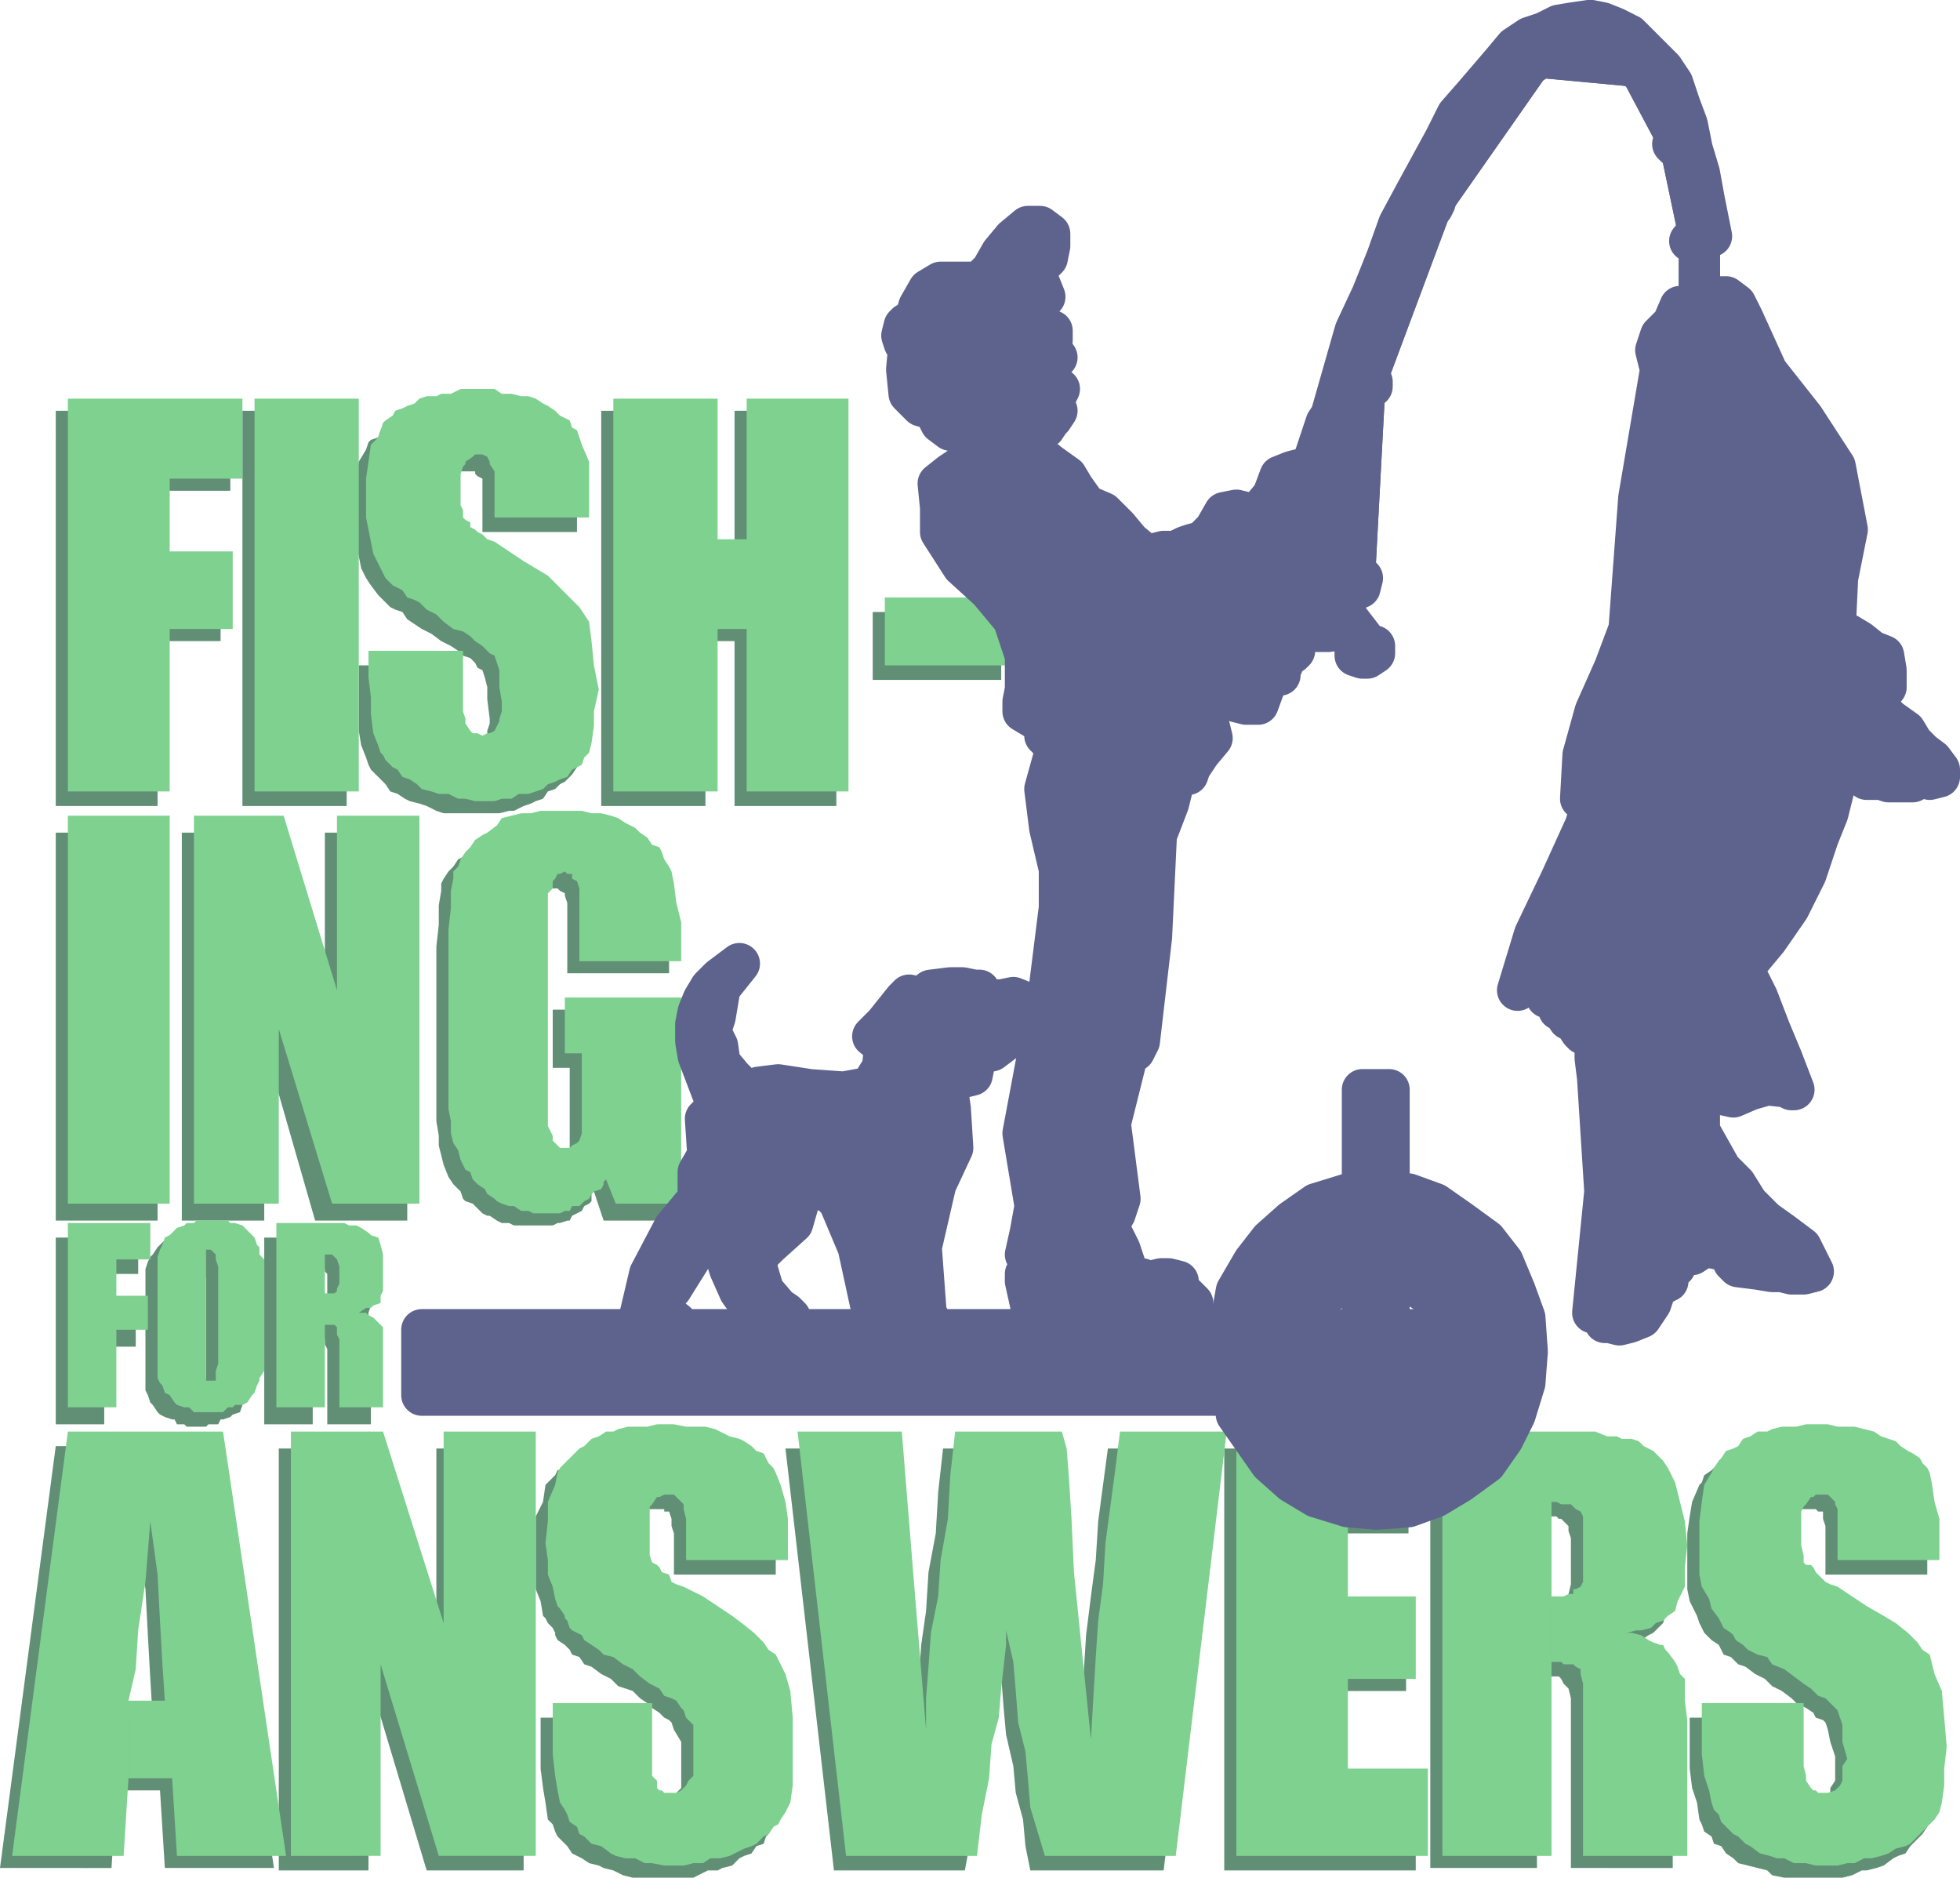 <svg xmlns="http://www.w3.org/2000/svg" width="606.375" height="580.811"><path fill="#618f75" fill-rule="evenodd" d="M475.5 517.81v-20.25h6.75l.75-.75h.75l1.5-2.25v-1.5l.75-3v-14.25l-.75-2.25v-1.5l-2.25-2.25h-.75l-.75-.75h-6v108.75h-33v-130.5h39.75l3.75.75h7.5l3 .75h1.5l2.25.75h1.5l4.5 2.25 1.5 2.25 2.25.75.75 1.5 1.5 2.25 2.25 3.75 1.5 5.25 1.5 6.75v15l-1.5 5.25-.75 5.25-.75 2.25-3 3-1.5.75-2.25 1.5-.75.75h-3l-2.25.75h-2.25 1.5l3 1.5 2.25.75 1.5.75.75.75 2.25 1.5 3.75 3.75.75 1.5.75 2.25v1.5l1.5 3v51.75H486v-52.5l-.75-3-1.5-1.5-.75-1.5-.75-.75h-3l-1.5-.75h-2.25m-439.5 36v-22.5h11.25l-.75-12-.75-13.5-.75-14.25-2.25-15.75-1.5 18-2.25 15-.75 12.75-2.25 9.75v22.5l-1.5 24H0l17.25-130.5h48l19.5 130.5H51l-1.5-24H36m60.75-140.25v-9h3l1.5-1.5v-9l-.75-.75v-.75h-3.75v48h-15v-57.75H105l1.5.75h1.5l2.25 1.5 3 3 .75 1.5.75 2.25v12l-.75 2.25v.75l-2.25 2.25H111l-2.25.75h-1.5l1.5.75H111l3 3v.75l.75 1.5v24.75h-13.5v-23.25l-.75-1.5v-1.5h-.75l-2.25-.75h-.75m-36 27.75v-9.75h.75l1.5-.75v-3l.75-1.5v-30.75l-.75-2.25v-1.5h-1.5v-1.5h-.75l-.75 1.5v1.5l-1.5 2.25v34.5H60v.75l.75.75v9.75h-3l-.75-.75h-2.25l-.75-1.5h-.75l-2.25-.75-1.5-.75-.75-.75-1.5-2.25-.75-.75-.75-2.25-.75-1.5v-37.5l.75-2.25.75-1.5.75-.75 1.5-2.25 2.25-2.25 2.25-.75H54l.75-.75h3l.75-.75h5.25l.75.75h3l.75.75H69l2.25.75.75 1.5 2.25.75.75 2.25.75.75.75 1.5v2.25l1.5.75v34.5l-1.5 2.25v1.5l-.75 2.25-.75.75-.75 2.25-2.25.75-.75.75-2.25.75h-.75l-.75 1.5h-3l-.75.75h-3m249-252v21H270v-21h39.75m-51-62.25v122.25h-31.5v-51h-9v51H186V127.06h32.25v44.25h9v-44.25h31.5m-80.25 37.5h-29.25v-16.5l-1.5-.75-.75-.75v-.75h-4.5l-.75.75-1.5.75-.75 2.25v.75l-.75 3v4.5l.75 3v2.25l.75 1.5v.75l5.25 5.25 1.5.75 2.25.75 9 6 3.75 1.5 3.75 3 3 3 3 2.25 1.5 1.5 2.25 3 3 3.75.75 6.75 1.5 6.75v14.25l-.75 6-1.5 7.5-1.5 2.25-2.25 2.25-1.5.75-1.5 1.5-2.25.75-1.5 2.25-2.25.75-1.5.75-2.25.75-3 1.5h-1.5l-3 .75h-17.25l-2.25-.75-3-1.5-2.25-.75-3-.75-1.5-.75-2.25-1.5-2.25-.75-1.5-2.25-4.5-4.5-.75-1.5-.75-2.25-1.5-3.75-.75-4.5v-20.25h29.25v22.5l2.25 2.25v.75h4.5l.75-.75h1.5l.75-2.25.75-.75v-1.5l.75-2.25v-1.5l-.75-6v-3.75l-.75-3-.75-2.25-1.5-.75-.75-1.5-1.5-1.5-2.25-.75-1.5-1.5-2.25-1.5-3-1.5-3-2.25-3-1.5-4.5-3-1.5-2.25-2.25-.75-1.5-.75-3.75-3.75-2.25-3-1.5-2.25-1.5-3-1.5-7.5v-4.5l-1.5-3.75 1.5-6.75v-6l.75-4.5 2.25-3.75.75-2.25.75-.75 2.25-.75.75-2.25.75-.75 2.25-1.5 1.5-1.5 2.25-.75h1.5l2.25-1.5 2.25-.75h2.25l3-.75h15.75l3 .75h3l4.5 2.25 2.25.75 1.5.75 2.25.75 1.5 1.5 2.25 1.5.75 1.5 2.25 2.25.75 1.5.75 3.75 2.25 4.5v17.25m-71.25-37.5v122.25H75V127.06h32.25m-90 0h54v24.75h-22.5v23.25h19.5v23.25h-19.5v51h-31.5V127.06m189.75 174h-31.5v-21.75l-.75-2.25v-.75l-1.5-.75-.75-.75h-3l-.75.75H168l-.75 1.5v1.5l-1.5 2.25v72.75l1.5 1.5v2.25l1.5 1.5h.75l1.5 1.5 1.5-1.5h2.25v-.75l.75-.75.75-2.25v-24.75H171v-18h36v65.25h-20.25l-3-9-.75.75v2.25l-.75.75-1.5.75-.75 1.5-3 1.5-.75 1.5h-.75l-2.25.75h-.75l-1.5.75h-12l-1.5-.75h-2.25l-1.5-.75-2.25-1.5h-.75l-1.5-.75-3-3-2.25-.75-.75-.75-.75-2.25-2.25-2.25-1.5-2.25-1.5-3.75-1.5-6v-3l-.75-4.5v-54l.75-6.75v-6l.75-4.5v-2.25l.75-1.5 1.5-2.25 1.5-1.5 1.5-2.25 1.5-.75 3.75-3.75 3-1.5 1.5-1.5 3-.75 3-1.5 3-.75h3l2.25-.75h7.5l3 .75h3l3 .75 3 1.5 2.25.75 3 .75 2.25.75 1.5 2.25 2.25.75 1.5 2.25 2.25 1.5.75 2.25 2.25.75.75 2.25v1.5l1.5 5.25v4.5l1.5 6.75v11.25m-81-43.5v120H97.5l-15.75-54.75v54.75h-25.5v-120h27l17.25 52.5v-52.5H126m-77.25 0v120h-31.5v-120h31.5m-31.5 125.25h25.5v11.25h-10.5v10.5H42v12h-9.75v24h-15v-57.75m579 104.25h-31.5v-15l-.75-2.25v-2.25h-1.5l-.75-.75h-4.5l-1.5.75-1.5 3v2.25l-.75 1.5v6l.75 3v3.75l.75.75.75 1.5 1.5.75 1.5 1.5 2.25 1.5 1.5.75 2.25.75 4.5 3.75 6 3 11.25 9 3 1.5 1.5 3 2.25 1.5 1.5 5.25 2.25 6.75.75 7.5.75 8.25v6.75l-.75 6-.75 4.5-.75 3.75-1.5 2.25-3.75 3.75-1.5 2.25-2.25.75-1.5.75-3 2.25-2.25.75-3 .75H576l-3 1.5-3 .75h-18l-3.75-.75-1.5-1.5-9-2.25-1.5-1.5-2.25-1.5-1.5-2.25-2.25-.75-.75-2.25-2.25-1.5-.75-2.25-.75-1.5-.75-5.25-1.5-4.5-.75-6v-15.75h31.5v19.5l.75 3v2.25l.75 1.5h1.5l.75 1.5h.75l2.25.75.75-.75H564l.75-1.5.75-.75.75-2.25v-1.5l1.5-2.25v-7.5l-1.5-4.5-.75-3.75-.75-2.25-.75-.75-2.25-.75-.75-1.5-2.25-1.5-3-1.5-1.5-1.5-3-2.25-3-1.5-2.25-2.25-3-1.5-3-2.25-2.25-.75-2.25-2.25-2.25-.75-1.5-3-2.25-1.5-2.25-2.25-1.5-3-.75-2.25-2.25-4.5-.75-3.75v-17.25l.75-5.25.75-4.5 2.25-5.25.75-.75.75-2.25 2.25-1.5 3-3 1.5-.75 2.25-1.5 1.5-.75 2.25-.75 3-.75h1.5l3-1.5 2.25-.75h15l3 .75H570l3 1.5h3l1.5.75 3 .75 2.25 2.25 3 .75 2.25 2.25 2.25 1.5.75.75.75 2.25 1.5.75.75 5.25.75 4.5 1.5 5.25v12.75m-217.5-39h57v26.25h-22.5v24H435v24.75h-21.75v29.25H438v26.25h-59.25v-130.5m-3 0L360 578.56h-41.25l-1.5-7.5-.75-8.25-2.25-8.25-.75-8.25-2.25-9.75-.75-8.25-1.5-19.5-1.5 5.25-.75 5.25-.75 6.75-.75 9-2.25 9-.75 10.5-1.5 12-2.25 12H258l-15-130.5h33l3 45.75 3.75 45.75.75-9.75 1.5-21 1.5-10.5.75-12 2.25-12 .75-12.75 1.5-13.5h33l2.25 13.5.75 12.75.75 16.5 5.25 51 2.25-36 1.5-12 1.5-11.25.75-12 3-22.5h33m-135.75 39h-31.5v-12.75l-.75-2.25v-2.25l-.75-2.25h-1.5v-.75h-5.25l-2.25 2.25v1.5l-.75 2.25v10.5l.75 1.5v2.25l1.5.75v1.5l1.5 1.5 2.25.75.75 1.5 1.5.75 2.25.75 5.25 3.75 5.25 3 4.5 3 3.75 3 3 3 3 1.5 2.25 3 1.5 1.5 3 5.25 1.5 6.75.75 7.5 1.5 8.25-1.5 6.75v6l-.75 4.5-1.5 3.75-1.5 2.25-.75.75-.75 2.25-2.25.75-1.5 2.25-2.25.75-1.5.75-2.25 2.25-3 .75-1.5.75h-3l-4.5 2.25h-18.75l-3-.75-3-1.5-3-.75-1.5-.75-3-.75-2.25-1.5-3-1.5-1.5-2.25-3-3-.75-1.5-.75-2.25-1.5-1.5-.75-5.25-.75-4.5-.75-6v-15.75H198v22.5l1.5 2.25v1.5h.75l.75 1.5h2.25l.75.75 1.5-.75h1.5l.75-1.5.75-.75.75-2.25 1.5-1.5v-14.25l-2.25-3.75-.75-2.25-.75-.75-1.5-.75-1.5-1.5-2.25-1.5-1.5-1.5-2.25-1.5-2.25-2.25-4.5-1.5-2.25-2.25-3-1.5-3-2.25-2.25-.75-1.5-2.25-2.25-.75-.75-1.5-1.5-1.5-2.25-1.5-.75-1.5v-.75l-.75-1.5-1.5-1.5-.75-1.5-.75-.75-.75-4.5-1.5-3.75v-22.5l2.25-4.5.75-5.25 3-3 .75-1.5 2.25-.75.75-2.25 1.5-.75 2.25-1.5 1.5-.75 3-.75 2.25-.75h3l1.5-1.5 3-.75h15l3 .75h3l3 1.5h2.25l2.25.75 3 .75 1.5 2.25 2.25.75 1.5.75 2.25 1.5.75 1.5 1.5.75 1.5 2.25.75.75.75 5.25 1.5 4.5.75 5.25v12.75m-78-39v130.5h-30l-18-60v60H86.25v-130.5h28.5L135 505.81v-57.75h27"/><path fill="#7fd190" fill-rule="evenodd" d="M313.5 184.81v21h-39.75v-21h39.75m-51-61.5v121.5H231v-50.25h-9v50.25h-32.25v-121.5H222v43.5h9v-43.5h31.5m-80.25 36.75H153v-14.25l-1.5-2.25v-.75l-.75-1.5-1.5-.75H147l-.75.75-2.25 1.5v.75l-.75.75-.75 2.25v9.75l.75 1.5v2.25l.75.75 1.5.75v1.5l1.5.75.75.75 1.5.75 1.5 1.5 2.25.75 9 6 7.5 4.5 9.75 9.75 3 4.5.75 6 .75 7.5 1.5 7.5-1.5 6.75v4.5l-.75 5.25-.75 3-1.5 1.5-.75 2.25-3 1.5-1.5 2.25-2.25.75-1.5.75-2.25.75-1.5 1.5-4.5 1.5h-3l-2.25 1.5h-3l-2.25.75h-6l-3-.75h-2.25l-3-1.5h-3l-2.25-.75-3-.75-1.5-1.5-2.25-1.5-2.25-.75-1.5-2.25-1.5-.75-2.25-2.25-.75-1.5-.75-.75-.75-2.25-1.5-3.75-.75-6v-5.25l-.75-6v-8.25h29.25v18.75l.75 2.25v1.5l1.5 2.25.75.75h1.5l1.5.75 1.5-.75h.75l1.5-.75 1.5-3v-.75l.75-2.25v-3l-.75-4.5v-5.25l-1.5-4.5-1.5-.75-2.25-2.25-2.25-1.5-1.5-1.5-2.25-1.5-3-.75-3-2.25-2.25-2.25-3-1.5-2.25-2.25-1.5-.75-2.25-.75-1.5-2.25-3-1.5-2.25-2.25-3.75-7.5-2.25-11.25v-12l1.5-10.5 2.25-2.25 1.5-4.5.75-.75 2.25-1.5.75-1.5 2.25-.75 1.5-.75 2.25-.75 1.5-1.5 2.25-.75h3l1.5-.75h3l3-1.5H153l2.25 1.5h3l3 .75h2.25l2.25.75 2.25 1.5 1.5.75 2.25 1.5 1.5 1.5 3 1.5.75 2.25 1.5.75 1.5 4.5 2.25 5.25v17.25M111 123.31v121.5H78.75v-121.5H111m-90 0h54v24.75H52.5v22.5H72v24H52.5v50.25H21v-121.5m189.75 174h-31.5v-22.5l-.75-2.25-1.5-.75v-1.5h-1.5l-.75-.75-1.5.75h-.75l-.75 1.5-.75.75v2.25l-1.5 1.5v72l1.5 3v1.5l2.25 2.25h3l.75-.75 1.5-.75.75-.75.75-2.25v-24.75h-5.25v-17.25h36v63.75H190.5l-3-7.5-.75.75v.75l-.75 1.5-2.25.75-.75.75-.75 1.5-1.5.75-1.5 1.5H177l-.75 1.5h-1.5l-1.5.75H165l-1.5-.75h-2.25l-2.25-1.5h-1.5l-2.25-.75-1.5-.75-.75-.75-2.25-1.5-.75-1.5-2.25-1.5-1.5-1.5-.75-2.25-1.5-.75-1.5-3-.75-3-1.5-2.25-.75-3v-3.75l-.75-3.75v-55.5l.75-6.75v-5.25l.75-3.75v-2.25l1.5-1.5.75-2.25 1.5-2.25 1.5-1.5 1.5-2.25 2.25-1.5 1.5-.75 3-2.25 1.5-2.25 6-1.5h3l3-.75H180l3 .75h3l3 .75 2.25.75 2.25 1.5 3 1.5 1.5 1.5 2.25 1.5 1.5 2.25 2.25.75.75 1.5.75 2.25 1.5 2.25.75 1.5.75 3.75.75 6 1.5 6v12m-81-45v120h-27l-16.5-54v54H60v-120h27.75l16.5 54v-54h25.5m-77.25 0v120H21v-120h31.5m48 157.5v-9.75h3l.75-.75v-.75l.75-1.5v-5.25l-.75-2.25-1.5-1.5h-2.25v47.25h-15v-57h21l1.5.75h2.25l1.5.75 2.25 1.5.75.75 2.25.75.75 2.25.75 3v11.25l-.75 1.5v2.25l-2.25.75-.75.75h-1.5l-2.25 1.5h2.25l.75.75 1.5.75 3 3v24.75H105v-21l-.75-1.5v-2.25l-.75-.75h-3m-36 27v-9.75h2.25v-3l.75-2.25v-30l-.75-2.25v-1.5l-1.5-1.5h-1.5v40.5h.75v9.75H60l-1.5-1.5H57l-2.25-.75-.75-.75-1.5-2.25-1.5-.75-.75-2.25-.75-.75-.75-1.5v-37.5l.75-2.25.75-1.5.75-2.25 1.5-.75 2.25-2.25 2.25-.75.75-.75H60l.75-.75h9.75l.75.75h1.5l2.25.75 3.75 3.75.75 2.25.75.75v2.25l1.5 1.5v34.5l-1.5 2.25v.75l-.75 1.5-.75 2.25-.75.75-1.5 2.25-1.5.75h-2.25l-.75.75h-1.5l-1.5 1.5h-4.5M21 378.31h25.5v11.25H36v11.25h9.75v10.5H36v24H21v-57m579 104.25h-31.5v-15.75l-.75-1.5v-.75l-2.25-2.25h-3.75l-.75.75h-.75l-1.5 2.25-.75.75-.75 1.5v10.5l.75 3v2.25l.75.75h1.5l.75.75.75 1.5 3 3 1.5.75 2.25.75 9 6 5.25 3 3.75 2.25 3.75 3 3 3 1.5 2.25 2.25 1.5 1.5 6 2.25 5.25.75 8.25.75 9-.75 6.75v5.25l-.75 5.25-.75 3-1.5 2.25-7.5 7.5-1.5.75-3 .75-2.25 1.5-2.25.75-3 .75h-2.25l-3 1.5h-2.25l-3 .75h-6.75l-3-.75H555l-3-1.5h-2.25l-2.25-.75-3-.75-3-2.25-1.5-.75-2.25-2.25-1.5-.75-3.75-3.75-.75-2.25-1.5-1.5-.75-2.25-.75-3.75-1.5-4.5-.75-6.75v-15.75H558v19.5l.75 3v1.5l1.5 2.25.75.75h.75l.75.75h3l2.25-.75 1.5-1.5.75-1.5v-4.5l1.5-2.25-1.5-5.25v-5.25l-1.5-4.5-3.75-3.75-2.25-.75-2.25-2.25-2.25-1.5-6-4.5-3.75-1.5-1.5-2.25-3-.75-3-1.5-1.5-1.5-2.25-1.5-.75-1.5-.75-.75-2.25-1.5-1.5-3-2.25-3-.75-3-2.25-3.75-.75-3.75v-16.5l.75-6 .75-5.25 2.25-3.75.75-1.5 1.5-2.25.75-.75 1.5-2.25 2.25-.75 1.5-.75 1.5-2.25 2.25-.75 2.25-1.5h3l1.5-.75 3-.75h4.5l3-.75h6.75l3 .75h5.25l6 1.5 2.25 1.5 4.5 1.5 1.5 1.5 2.25 1.5 1.5.75 2.25 1.5.75 1.5 1.5 1.5.75 1.5.75 3.75.75 5.25 1.5 5.25v12.75m-120 31.5v-20.25h3.75l1.5-.75h1.5v-1.5h.75l1.5-.75.75-1.5v-20.25l-.75-1.5-1.5-.75-1.5-1.5h-3l-1.5-.75H480v109.5h-33.75V442.81h47.25l3.75 1.5h3l1.5.75h3l2.25.75 1.5 1.5 3 1.5 3 3 1.5 2.25 2.25 4.5 3 12 .75 7.5-.75 6.75v6l-2.25 4.5-.75 3-2.25 1.5-1.5 1.5-2.25.75-1.5 1.5-3 .75h-1.5l-3 .75h1.5l3 .75 2.25 1.5 1.5.75 2.25.75h.75l.75 1.5.75.75 2.25 3 .75 1.5.75 2.25 1.5 1.5v6.75l.75 6v42h-32.25v-53.25l-.75-3v-1.5l-1.5-.75-.75-.75h-3l-.75-.75h-3m-97.5-71.25h57v27H417v24h21v25.5h-21v27.75h24.75v27H382.5V442.81m-3 0-15.75 131.25h-40.5l-4.5-15-.75-9-.75-8.25-2.25-9-.75-9.75-.75-9-2.25-9.75v4.5l-1.5 13.5-.75 9-2.25 8.25-.75 10.5-2.25 11.25-1.5 12.75h-40.5l-15-131.25H279l3.75 46.5 3.75 45.75v-9.75l.75-9.75.75-10.5 2.25-11.25.75-11.25 2.25-12.75.75-13.5 1.5-13.5h33l1.5 5.25.75 9.75.75 12 .75 16.5 5.25 51.75 1.5-25.5.75-11.25 1.5-11.25.75-12.75 3-22.5 1.5-12h33m-135.75 39.75h-31.5v-12.75l-.75-3v-1.5l-3-3h-3l-1.5.75h-.75l-1.5 2.25-.75.75v15l.75 2.25 1.5.75.75.75.75 1.5 2.25.75.75 2.25 1.5.75 2.25.75 6 3 9 6 3 2.25 3.75 3 3 3 1.5 2.25 2.25 1.5 3 6 1.5 5.25.75 8.25v21l-.75 5.25-1.5 3-1.5 2.25-.75 1.5-1.5.75-1.5 2.25-1.5.75-2.25 2.25-1.5.75-2.25.75-4.5 2.25-3 .75h-3l-2.25 1.5h-3l-3 .75h-6l-3.75-.75h-2.25l-3-1.5h-3l-3-.75-1.5-.75-3-2.25-3-.75-2.25-2.25-1.5-.75-.75-2.25-2.25-1.5-.75-2.25-.75-1.5-1.5-2.25-.75-3.75-.75-4.5-.75-6.75v-15.75h30.75v22.5l1.5 1.5v2.25l.75.75h.75l.75.75h3.75l1.5-.75 1.5-1.5.75-1.5 1.5-1.5v-15.75l-2.25-2.25-.75-2.25-.75-.75-1.5-2.25-1.5-.75-2.25-.75-1.5-2.25-3-1.5-3-2.25-2.25-2.25-3-1.5-3-2.25-3-.75-1.5-1.5-4.5-3-.75-1.5-3-1.5-.75-.75-.75-2.25-.75-.75v-.75l-1.5-2.25-.75-.75-.75-2.25-.75-3.75-1.5-3.75v-4.5l-.75-5.25.75-6.75v-6l2.25-5.25.75-3.75.75-1.5 6-6 1.5-.75 2.25-2.25 2.25-.75 2.25-1.5h2.25l1.5-.75 3-.75h6l3-.75h5.25l3.75.75h6l3 .75 4.5 2.25 3 .75 1.5.75 2.25 1.5 1.5 1.5 2.25.75 1.5 3 1.5 1.5.75 1.5 1.5 3.75 1.5 5.25.75 5.25v12.75m-78-39.75v131.25h-30l-18-59.25v59.25H90V442.81h28.5l18.75 59.25v-59.25h28.5m-126 107.25v-24H51l-.75-11.25-.75-13.5-.75-14.25-2.25-16.5-1.5 18.75-2.25 15-.75 12-2.25 9.75v24l-1.5 24H3.75L21 442.81h48l19.5 131.25H54.75l-1.5-24h-13.5"/><path fill="#5d638c" fill-rule="evenodd" stroke="#5d638c" stroke-linecap="round" stroke-linejoin="round" stroke-miterlimit="10" stroke-width="12.75" d="m525.75 98.56-3-3-3-.75-2.25 5.25-3.75 3.75-1.5 4.5 1.5 6-6.75 39.75-3 40.5-4.5 12-6 13.5-3.75 13.5-.75 13.5 1.5-5.25 5.25-4.5-5.25 18-7.5 16.5-8.25 17.25-5.25 17.25 1.5-1.5 1.5-2.25.75 1.5v.75l2.25-3 .75-3 2.25 5.25v4.5h1.5l1.5-.75v2.25l.75 2.25 1.5.75 1.5 2.25 1.5.75.75.75 1.5 2.25.75.75 2.25.75 1.5 2.25v4.5l.75 6 2.25 35.25-3.75 37.5 3 .75.75 2.25h1.5l3 .75 3-.75 3.75-1.5 3-4.5 1.5-4.5 2.25-1.5 1.5-.75-.75-2.25.75-1.5 2.25-.75.75-2.25.75-.75v-.75h3.75l2.25-1.5.75-.75h2.25l3.75.75 3.75 1.5v2.25l1.5 1.5 6 .75 4.5.75h3l3 .75H558l3-.75-3.75-7.5-6-4.5-5.25-3.75-5.25-5.25-3.75-6-4.5-4.5-6.75-12v-16.5l.75-2.25 2.25 4.5.75 2.25 6.75 1.5 5.25-2.25 5.25-1.5 6.75.75.75.75h.75l-3.75-9.75-3.75-9-3.75-9.75-4.5-9 7.5-9 6.75-9.75 5.25-10.5 3.75-11.25 3-7.5 2.25-9v-15l2.25 3.75 2.25 6 1.5.75H576l.75 2.25.75.75h4.5l2.25.75h7.5l-.75-2.25v-2.25l3 2.25 3 1.5 3-.75v-2.25l-2.25-3-3-2.25-3-3-2.25-3.75-5.25-3.75-4.5-5.25-2.25-1.5-5.25-5.25-3.75-1.5-.75-3v-3l4.5 9 3.75 1.5 7.5-.75v-5.25l-.75-4.5-3.75-1.5-3.75-3-3.75-2.25-3.75-1.5.75-15.75 3-15-3.75-19.5-9.75-15-11.25-14.25-7.5-16.5-2.25-4.5-3-2.25h-2.25l-1.5 1.5 1.5 9 2.25 9.75-8.25-13.5m-315 312.75-1.5-2.25-3.75-3-.75-1.5.75-3.75 2.25-2.25 7.5-12 2.25-3 4.5-1.5 3.75-3.75 4.5-.75-3 3.75-3.75 3.75 2.25 7.5 3 6.75 3.75 5.25 1.5 6.75h9.75v-1.5l.75-2.25-1.5-1.5-2.25-1.5-4.5-5.25-2.25-7.5.75-3.75 3-3 7.5-6.75 3-10.5 3-1.5 6 3 2.25 2.25 6 14.25 3.75 17.25 2.25 3-2.25 3v2.25h10.5v-2.25l-3-2.25-1.5-12.75.75-15.75 3.75 15.75.75 17.25h7.5v-2.25l-1.5-3-1.5-20.25 4.5-19.5 5.25-11.25-.75-12-.75-5.25v-3.75l4.5-.75 3-.75.75-3.75 1.5-3 3.75-.75 6-4.5 2.25-.75 2.25-4.5v-5.25l-3.75-1.5-3.75.75h-6l-.75-3h-1.5l-3.75-.75H294l-6 .75-3 2.25-3.75-.75-1.5 1.5-6 7.5-3.75 3.75 3.75 3-.75 6.75-3.75 6-8.25 1.5-10.5-.75-9.75-1.5-6 .75-3.75 1.5-4.5-4.5-3.75-4.5-.75-5.25-2.25-4.5 1.5-4.5 1.5-9 6-7.5-6 4.5-3 3-2.25 3.75-1.5 3.75-.75 3.75v5.25l.75 4.5 6 15.75-3.75 3.75.75 11.25-3 5.25v8.25l-7.5 9-7.5 14.25-3 12.75 1.5 3 1.5 1.5h9.75"/><path fill="#5d638c" fill-rule="evenodd" stroke="#5d638c" stroke-linecap="round" stroke-linejoin="round" stroke-miterlimit="10" stroke-width="12.75" d="m405.75 167.56 2.25-.75h2.25l.75-3v-3l2.25.75 1.5-1.5v-2.25l-.75-1.5.75-2.25 2.25-.75.75-2.25-.75-1.5h-3.75l-1.5-2.25-6-3-6 1.5-3.75 1.5-2.25 6-3.75 4.5-2.25.75h-2.25l-3-.75-3.75.75-3 5.25-3.75 3.75-3 .75-2.25.75-3 1.5H360l-3 .75h-3l-4.5-3.75-3.75-4.5-4.5-4.5-5.25-2.25-3.75-5.25-2.25-3.75-5.25-3.75-3.75-3-.75-.75-1.5-.75h-1.5l.75-3 .75-3.75h4.5l1.5-2.25.75-.75 1.5-2.25-1.5-2.25 2.25-4.5-3-.75h-1.5v-5.25l3.75-3.75-2.25-3 .75-2.25v-3l-5.25-.75-3-4.5.75-2.25-.75-3 .75-.75 2.25.75.75 2.25v-3.75l.75.75 1.5.75-1.5-3.75-3-3 5.25-5.25.75-3.75v-3.75l-3-2.25H318l-4.5 3.75-3.75 4.5-3 5.25-3.75 3.75h-12l-3.75 2.25-3 5.25-1.5 5.25h-2.25l-.75.75-.75 3 .75 2.25h1.5l-.75 8.25.75 7.5 3.75 3.75 5.25 1.5v2.25l.75 1.5 3 2.25 3 .75 2.25 1.5 3-1.5v3l-.75 3.75-.75 2.25-2.25.75-4.5 3-3.75 3 .75 7.5v7.5l6.75 10.5 8.25 7.5 7.5 9 3.75 11.25v10.5l-.75 3.75v3l3.75 2.25 3 2.25v3l2.25 2.25 1.5.75-3.75 13.5 1.5 12 3 12.75v12l-3 24-3.75 21.75-4.5 24 3.75 22.5-1.5 8.25-1.5 6.75 1.5 1.5v2.25l-1.5 2.25v2.25l1.5 6.75 1.5 8.25h44.25l4.5-4.5v-3.75l-2.25-2.25h-10.5l1.5-2.25 2.25-2.25 3 2.25h1.5v-2.25l-3-.75h-2.25l-3 .75H354l-.75-.75-.75 3-2.25.75h-.75l-2.25-.75 1.5-2.25.75-.75-3-9-3.75-7.5 2.25-3.75 1.5-4.5-3-23.25 5.25-21 2.25-1.5 1.5-3 3.75-32.25 1.5-31.5 3.75-9.75 2.25-9h3.75l.75-2.25 3-4.5 3.75-4.5-2.25-9-.75-9.75h5.25l4.5-.75.75.75h9.75l3-.75h.75v-2.25l.75-.75.75-2.25v-.75l2.25-.75.75-.75v-2.25l-.75-2.25.75-.75v-1.5l-.75-1.5-2.25-.75-6-3-3.75 2.25-3.75 3-1.5-3-1.5-1.5.75-5.25 3-3.75 3.75-3 3.75-3.75.75-2.25.75-3v-.75l2.25-.75h.75l.75.75h3l5.25-.75"/><path fill="#5d638c" fill-rule="evenodd" stroke="#5d638c" stroke-linecap="round" stroke-linejoin="round" stroke-miterlimit="10" stroke-width="12.75" d="M130.5 411.31h291v-74.25h8.25v74.25h10.5v20.25h-10.5v28.5h-8.25v-28.5h-291v-20.25"/><path fill="#5d638c" fill-rule="evenodd" stroke="#5d638c" stroke-linecap="round" stroke-linejoin="round" stroke-miterlimit="10" stroke-width="12.75" d="m407.25 431.56 2.25 3 7.5 6 9 1.5 9-1.5 7.5-6 4.5-7.5 2.25-9.75-2.25-8.25-4.5-8.25-7.5-5.25-9-2.25-9 2.25-7.5 5.25-5.25 8.25-.75 2.25h-24l1.5-3.75 1.5-8.25 5.25-9 5.25-6.75 6.75-6 7.5-5.25 9.75-3 9-.75 9.75.75 8.25 3 7.5 5.25 8.25 6 5.25 6.75 3.75 9 3 8.25.75 10.5-.75 9.75-3 9.75-3.75 7.5-5.25 7.5-8.25 6-7.5 4.5-8.25 3-9.75.75-9-.75-9.75-3-7.5-4.5-6.75-6-10.5-15-.75-6h25.5m-21.75-222h6.75l-3 8.25h-3.75l-3-.75 3-7.5m6-20.25 6 3 8.25-24.75-5.25.75h-3l-6 21m20.25-42 5.25-13.5-1.5-3 3.75-12 5.25.75v-1.5l-3.75-2.25 1.5-6.75L426 97.81l7.5-21 4.5-9.75 2.25-4.5 3 1.5.75-1.5-2.25-2.25 4.5-9 3.75-8.25 4.5-6.75 5.25-6.75 4.5-4.5 3.75-4.5 4.5-3.75 2.25 2.25.75-.75-2.25-3 9-4.5 3.75-.75h7.5l7.5 1.5 3.75 3 2.25.75.75 2.25-1.5 3v.75l2.25-3 3 3 3 4.5 3 5.25 1.5 6.75 2.25 5.25-3.75 1.5.75.75 3.75-.75.75 8.25 2.25 7.5 1.5 9.75-3.75 4.5 6.75-1.5-2.25-11.25-1.5-8.25-2.25-7.5-1.5-7.5-2.25-6-2.25-6.75-3-4.5-10.5-10.5-4.5-2.25-3.75-1.5-3.75-.75-5.25.75-4.5.75-4.5 2.25-4.5 1.5-4.5 3-3.75 4.5-9 10.5-5.25 6-3.75 7.5-9 16.5-5.25 9.75-3.75 10.5-4.5 11.25-5.25 11.25-7.5 26.25-1.5 2.25-4.5 13.5 6 3"/><path fill="#5d638c" fill-rule="evenodd" stroke="#5d638c" stroke-linecap="round" stroke-linejoin="round" stroke-miterlimit="10" stroke-width="12.75" d="m414.75 192.31-.75 3-3-.75v.75h-3.75v-2.25l-3-.75 3-12.75 3.75 1.5v-2.25l-5.25-.75.75-2.25-3-.75v-.75l3 .75v-.75l3.75.75.75-1.5 8.25 1.5-.75 3 3 .75-.75 3-6-2.25v2.25l3 .75-2.25 6.75 7.5 9.75 2.25.75v2.25l-2.25 1.5h-1.5l-2.25-.75v-3h1.5l-6-7.5"/><path fill="none" stroke="#5d638c" stroke-linecap="round" stroke-linejoin="round" stroke-miterlimit="10" stroke-width="12.75" d="m419.25 175.06 3-56.25 21-56.25 31.5-45 32.25 3 12.75 24 6 28.5v25.5"/><path fill="none" stroke="#5d638c" stroke-linecap="round" stroke-linejoin="round" stroke-miterlimit="10" stroke-width="12.75" d="m419.25 175.06 3-56.25 21-56.25 31.5-45 32.25 3 12.75 24 6 28.5v25.5"/></svg>

